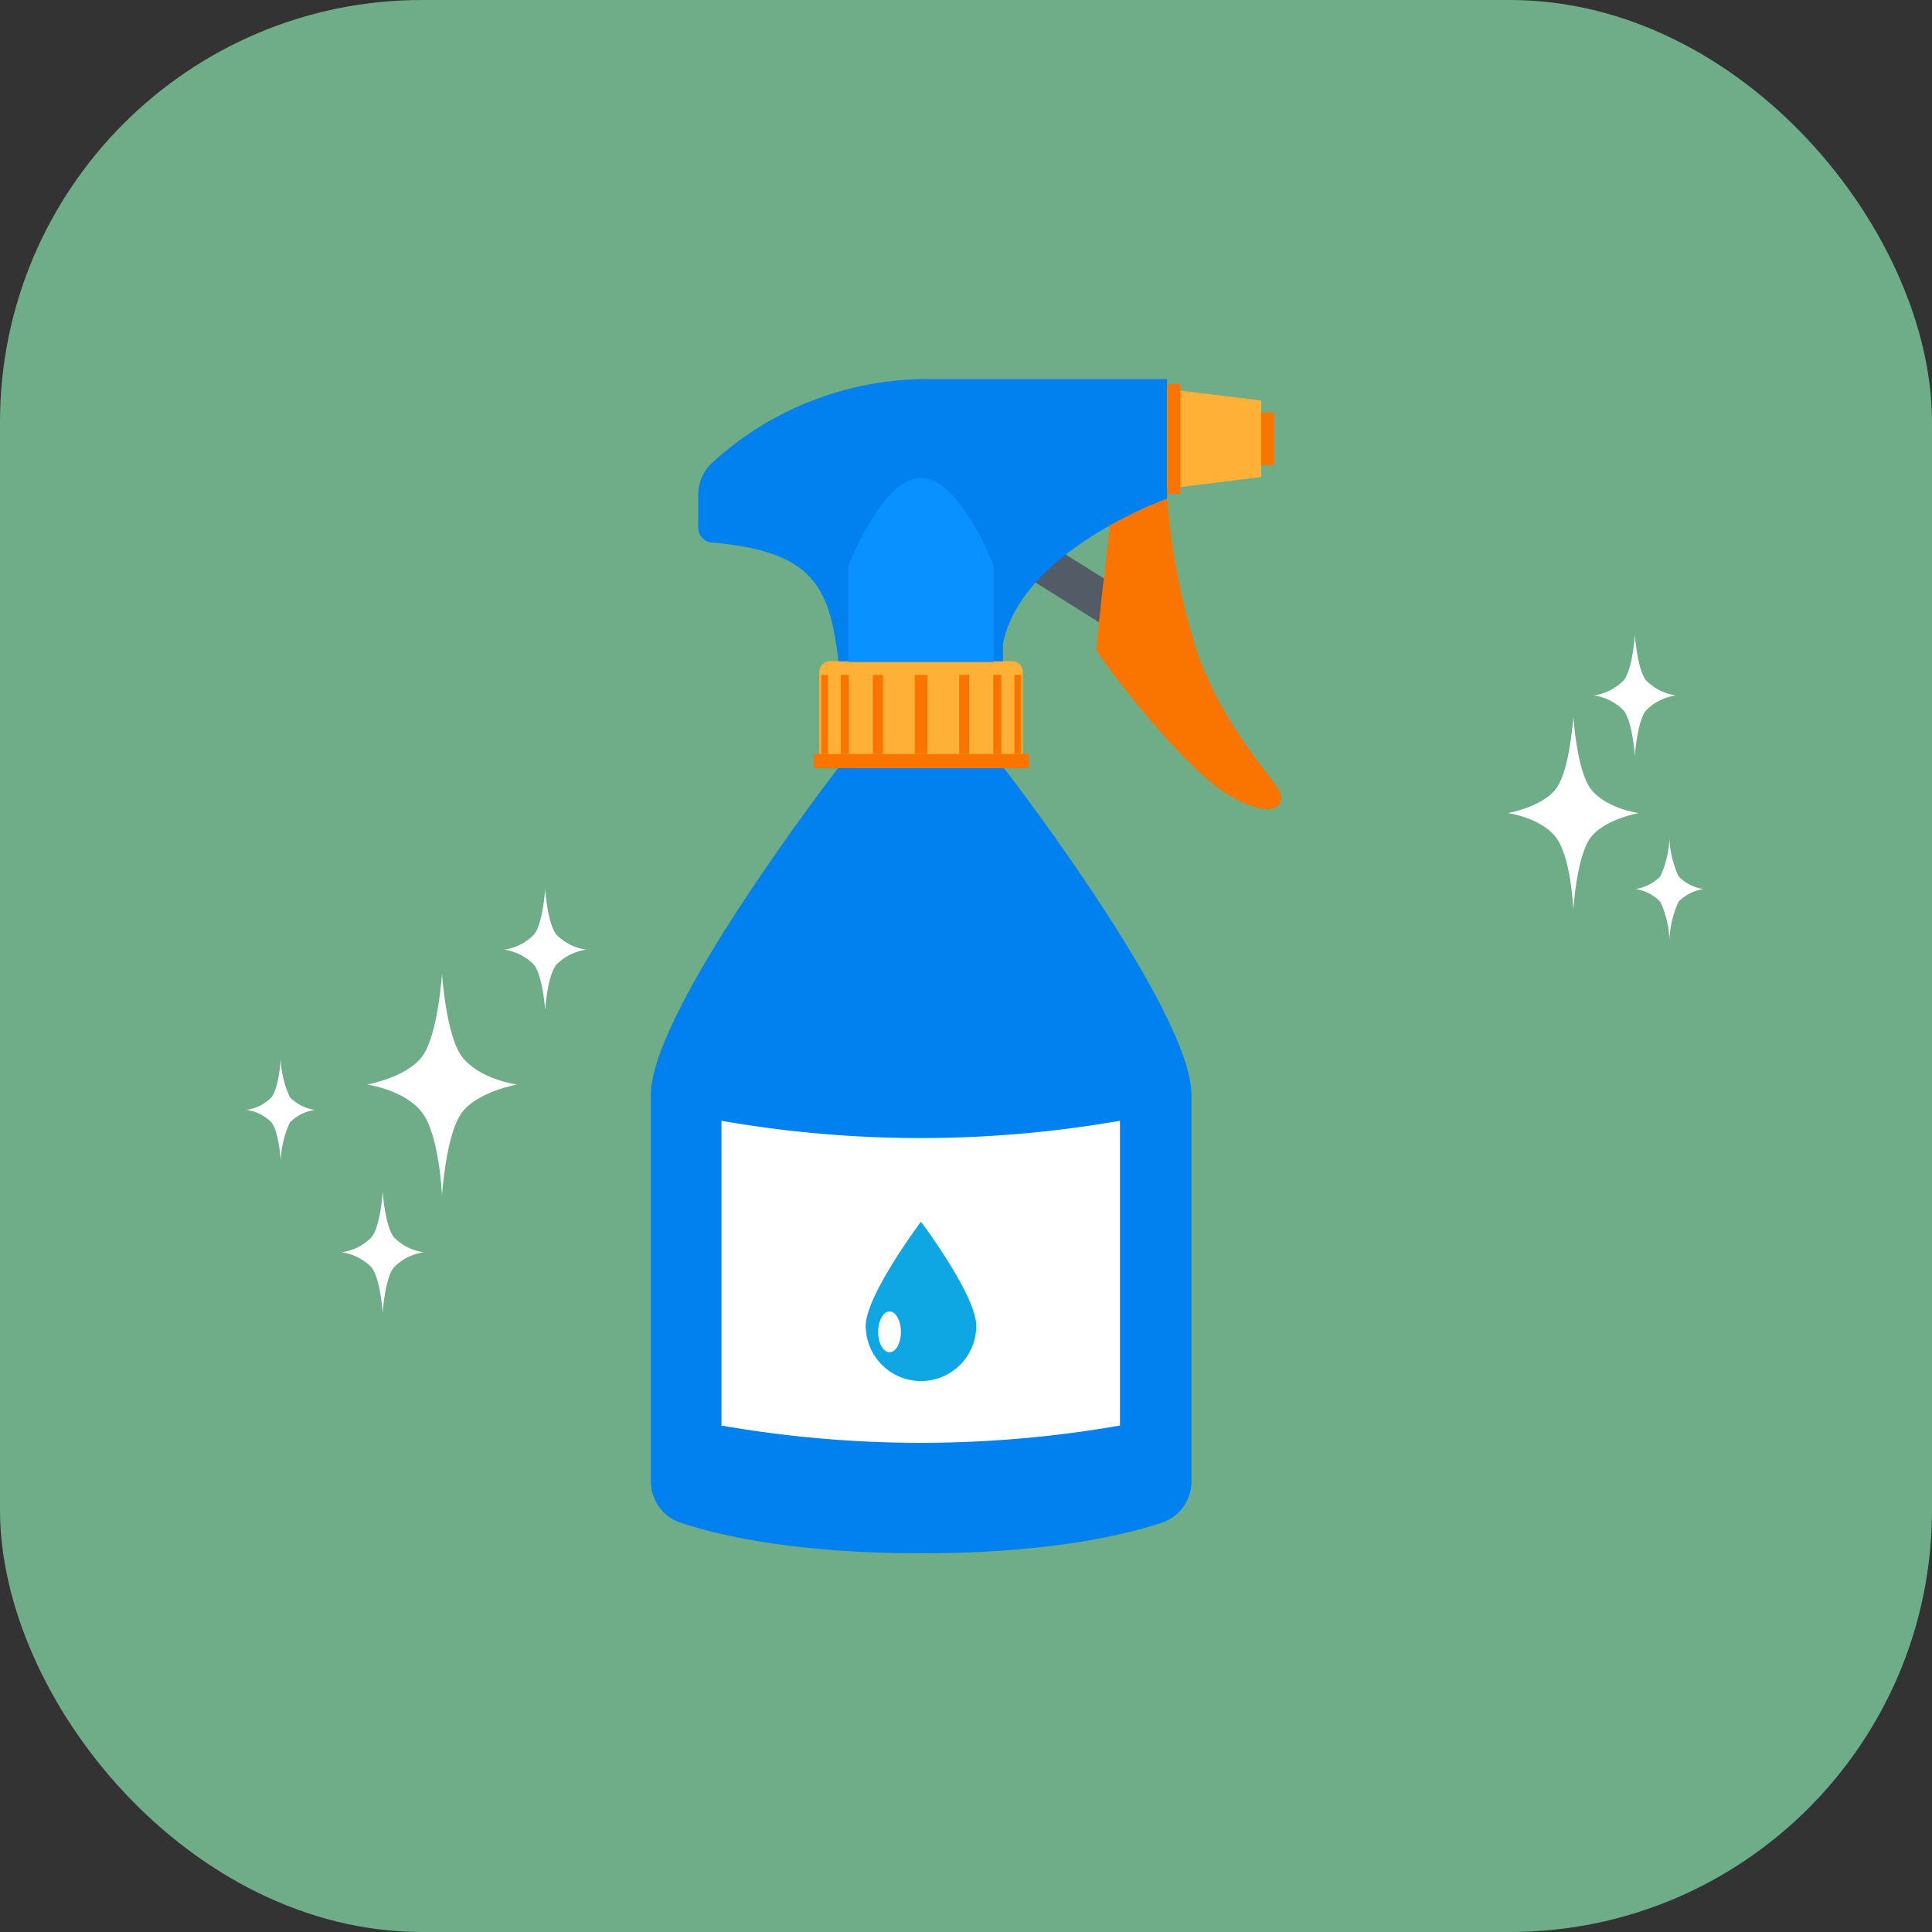 <svg id="_1" data-name="1" xmlns="http://www.w3.org/2000/svg" viewBox="0 0 164.83 164.83">
  <rect x="0" y="0" width="164.83" height="164.83" fill="#333333" stroke="none"/>
  <defs>
    <style>
      .cls-1 {
        fill: #6fad88;
      }

      .cls-2 {
        fill: #fff;
      }

      .cls-3 {
        fill: #525b66;
      }

      .cls-4 {
        fill: #ffb137;
      }

      .cls-5 {
        fill: #fa7500;
      }

      .cls-6 {
        fill: #0081ef;
      }

      .cls-7 {
        fill: #0891ff;
      }

      .cls-8 {
        fill: #0fa6e4;
      }
    </style>
  </defs>
  <title>21</title>
  <rect class="cls-1" width="164.83" height="164.83" rx="36.01" ry="36.01"/>
  <path class="cls-2" d="M731.51,104.46c-1.19-1.55-1.49-6.16-1.49-6.16s-0.29,4.61-1.49,6.16-4.08,2.06-4.08,2.06,2.78,0.38,4.08,2.06,1.49,6.16,1.49,6.16,0.29-4.61,1.49-6.16,4.08-2.06,4.08-2.06S732.8,106.14,731.51,104.46Z" transform="translate(-595.79 -37.15)"/>
  <path class="cls-2" d="M635.21,127.31c-1.37-1.79-1.71-7.09-1.71-7.09s-0.34,5.3-1.71,7.09-4.69,2.37-4.69,2.37,3.2,0.44,4.69,2.37,1.71,7.09,1.71,7.09,0.34-5.3,1.71-7.09,4.69-2.37,4.69-2.37S636.7,129.25,635.21,127.31Z" transform="translate(-595.79 -37.15)"/>
  <path class="cls-2" d="M736.21,95.18c-0.75-1-.94-3.87-0.94-3.87s-0.18,2.9-.94,3.87a4.43,4.43,0,0,1-2.56,1.3,4.43,4.43,0,0,1,2.56,1.3c0.75,1,.94,3.87.94,3.87s0.18-2.9.94-3.87a4.43,4.43,0,0,1,2.56-1.3A4.43,4.43,0,0,1,736.21,95.18Z" transform="translate(-595.79 -37.15)"/>
  <path class="cls-2" d="M629.38,142.69c-0.75-1-.94-3.87-0.94-3.87s-0.18,2.9-.94,3.87a4.43,4.43,0,0,1-2.56,1.3,4.43,4.43,0,0,1,2.56,1.3c0.75,1,.94,3.87.94,3.87s0.18-2.9.94-3.87a4.43,4.43,0,0,1,2.56-1.3A4.43,4.43,0,0,1,629.38,142.69Z" transform="translate(-595.79 -37.15)"/>
  <path class="cls-2" d="M643.24,116.87c-0.75-1-.94-3.87-0.94-3.87s-0.18,2.9-.94,3.87a4.43,4.43,0,0,1-2.56,1.3,4.43,4.43,0,0,1,2.56,1.3c0.75,1,.94,3.87.94,3.87s0.18-2.9.94-3.87a4.43,4.43,0,0,1,2.56-1.3A4.43,4.43,0,0,1,643.24,116.87Z" transform="translate(-595.79 -37.15)"/>
  <path class="cls-2" d="M739,111.92a8.51,8.51,0,0,1-.78-3.23,8.51,8.51,0,0,1-.78,3.23,3.69,3.69,0,0,1-2.14,1.08,3.69,3.69,0,0,1,2.14,1.08,8.51,8.51,0,0,1,.78,3.23,8.51,8.51,0,0,1,.78-3.23,3.69,3.69,0,0,1,2.14-1.08A3.69,3.69,0,0,1,739,111.92Z" transform="translate(-595.79 -37.15)"/>
  <path class="cls-2" d="M620.52,130.76a8.51,8.51,0,0,1-.78-3.23s-0.15,2.42-.78,3.23a3.69,3.69,0,0,1-2.14,1.08,3.69,3.69,0,0,1,2.14,1.08c0.63,0.81.78,3.23,0.78,3.23a8.51,8.51,0,0,1,.78-3.23,3.69,3.69,0,0,1,2.14-1.08A3.7,3.7,0,0,1,620.52,130.76Z" transform="translate(-595.79 -37.15)"/>
  <g>
    <rect class="cls-3" x="683.23" y="85.5" width="9.51" height="3.39" transform="translate(-444.54 -389.09) rotate(32.07)"/>
    <path class="cls-4" d="M70.81,56.41H86.35a0.91,0.91,0,0,1,.91.91V65.5a0,0,0,0,1,0,0H69.9a0,0,0,0,1,0,0V57.32A0.91,0.91,0,0,1,70.81,56.41Z"/>
    <path class="cls-5" d="M695.37,79.69a56.71,56.71,0,0,0,2.68,13.45c2.18,5.9,6,10,6.81,11.34,0.7,1.22-.14,2.83-4.08.6-4.21-2.38-11.47-12.2-11.47-12.55s1.25-11.31,1.25-11.31Z" transform="translate(-595.79 -37.15)"/>
    <path class="cls-6" d="M667.32,93.56c-0.73-6.18-2-9.4-10.8-10.12a1.27,1.27,0,0,1-1.16-1.26V79.35a3.72,3.72,0,0,1,1.24-2.77A27.19,27.19,0,0,1,675,69.49h20.36v10.2s-12.44,4.42-14,12.39v1.49h-14.1Z" transform="translate(-595.79 -37.15)"/>
    <path class="cls-6" d="M681.42,102.65h-14.1s-16,20.66-16,27.89v33a3.72,3.72,0,0,0,2.55,3.53c3.24,1.07,9.74,2.6,20.51,2.6s17.27-1.53,20.51-2.6a3.71,3.71,0,0,0,2.55-3.53v-33C697.42,123.31,681.42,102.65,681.42,102.65Z" transform="translate(-595.79 -37.15)"/>
    <polygon class="cls-4" points="107.6 34.17 99.59 33.19 99.59 41.69 107.6 40.7 107.6 34.17"/>
    <rect class="cls-5" x="78.04" y="57.58" width="1.09" height="6.75"/>
    <rect class="cls-5" x="69.41" y="64.33" width="18.35" height="1.21"/>
    <rect class="cls-5" x="81.83" y="57.58" width="0.86" height="6.75"/>
    <rect class="cls-5" x="84.74" y="57.58" width="0.69" height="6.75"/>
    <rect class="cls-5" x="86.54" y="57.58" width="0.57" height="6.75"/>
    <rect class="cls-5" x="670.26" y="94.73" width="0.86" height="6.75" transform="translate(745.59 159.06) rotate(180)"/>
    <rect class="cls-5" x="667.52" y="94.73" width="0.69" height="6.75" transform="translate(739.94 159.06) rotate(180)"/>
    <rect class="cls-5" x="665.84" y="94.73" width="0.57" height="6.75" transform="translate(736.47 159.06) rotate(180)"/>
    <path class="cls-7" d="M674.37,77.91c-3.31,0-6.2,7.5-6.2,7.5v8.22h12.4V85.41S677.67,77.91,674.37,77.91Z" transform="translate(-595.79 -37.15)"/>
    <path class="cls-2" d="M691.34,158.77a98.73,98.73,0,0,1-34,0v-26a98.73,98.73,0,0,0,34,0v26Z" transform="translate(-595.79 -37.15)"/>
    <g>
      <path class="cls-8" d="M679.08,150.26a4.71,4.71,0,0,1-9.43,0c0-2.6,4.71-8.88,4.71-8.88S679.08,147.66,679.08,150.26Z" transform="translate(-595.79 -37.15)"/>
      <ellipse class="cls-2" cx="75.89" cy="113.63" rx="0.97" ry="1.74"/>
    </g>
    <rect class="cls-5" x="99.59" y="32.74" width="1.1" height="9.4"/>
    <rect class="cls-5" x="107.6" y="35.19" width="1.1" height="4.49"/>
  </g>
</svg>
